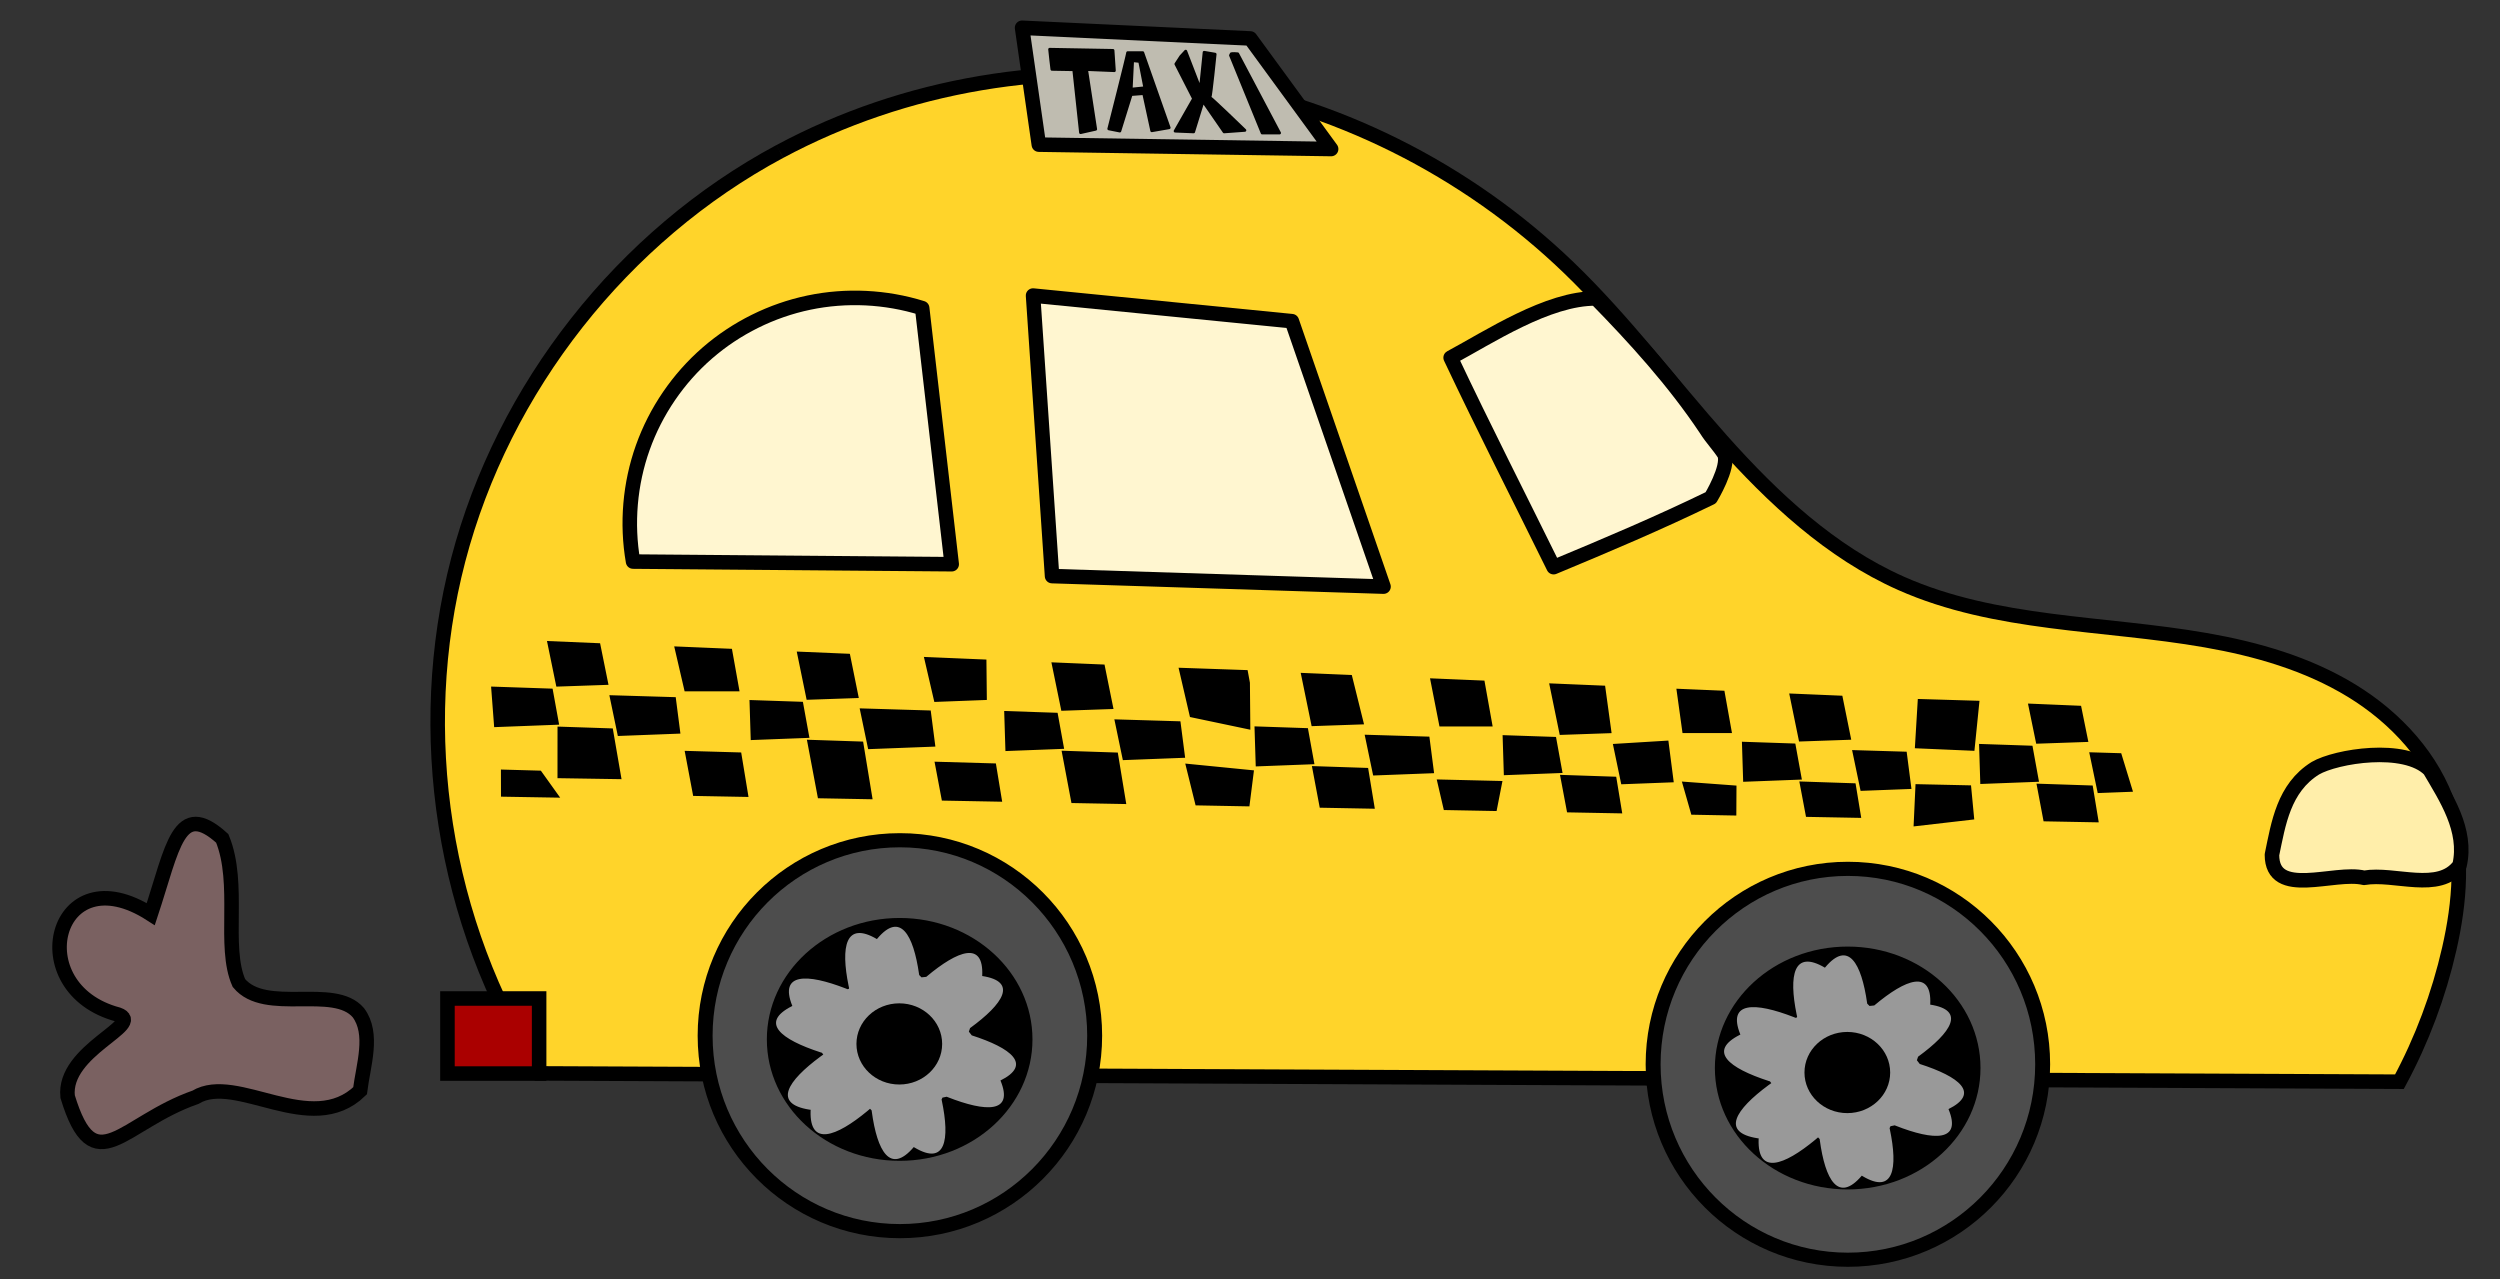 <?xml version="1.0" encoding="UTF-8" standalone="no"?>
<!-- Created with Inkscape (http://www.inkscape.org/) -->

<svg
   xmlns:dc="http://purl.org/dc/elements/1.1/"
   xmlns:cc="http://creativecommons.org/ns#"
   xmlns:rdf="http://www.w3.org/1999/02/22-rdf-syntax-ns#"
   xmlns:svg="http://www.w3.org/2000/svg"
   xmlns="http://www.w3.org/2000/svg"
   xmlns:sodipodi="http://sodipodi.sourceforge.net/DTD/sodipodi-0.dtd"
   xmlns:inkscape="http://www.inkscape.org/namespaces/inkscape"
   id="svg2"
   sodipodi:docname="cartoon-taxi.svg"
   viewBox="0 0 860 440"
   version="1.1"
   inkscape:version="0.91 r13725"
   width="860"
   height="440">
  <rect x="0" y="0" width="860" height="440" fill="#333333" stroke="none"/>
  <defs
     id="defs11483" />
  <sodipodi:namedview
     id="base"
     bordercolor="#666666"
     inkscape:pageshadow="2"
     inkscape:guide-bbox="true"
     pagecolor="#ffffff"
     inkscape:window-height="1035"
     inkscape:window-maximized="1"
     inkscape:zoom="0.33"
     inkscape:window-x="4"
     showgrid="false"
     borderopacity="1.0"
     inkscape:current-layer="g4588"
     inkscape:cx="374.08851"
     inkscape:cy="111.74228"
     showguides="true"
     inkscape:window-y="1"
     inkscape:window-width="1916"
     inkscape:pageopacity="0.0"
     inkscape:document-units="px"
     fit-margin-top="0"
     fit-margin-left="0"
     fit-margin-right="0"
     fit-margin-bottom="0" />
  <g
     id="layer1"
     inkscape:label="Layer 1"
     inkscape:groupmode="layer"
     transform="translate(-12.597,-7.684)">
    <g
       id="g4588">
      <g
         id="g12071"
         transform="translate(18,-4)">
        <path
           inkscape:original-d="m 262.85715,63.790767 c 24.08106,-24.08107 306.18973,47.473833 271.42856,39.999993 -60.19304,-12.941833 57.59729,80.22721 114.28572,108.57143 58.11695,29.05848 188.57143,-60.73634 188.57143,77.14285 0,10.50706 4.77582,39.01981 0,48.57143 -5.23223,10.46447 -5.69597,39.99085 -17.14285,45.71429 C 643.48752,394.20252 302.91265,466.67696 180,380.93362 164.74405,264.05935 246.50085,81.731437 262.85715,63.790767 Z"
           inkscape:connector-curvature="0"
           sodipodi:nodetypes="cssssccc"
           d="m 262.86,63.791 c 43.08,-23.113 93.78,-31.538 142.12,-24.208 48.341,7.33 94.098,30.282 129.31,64.207 19.069,18.373 34.991,39.71 52.608,59.48 17.617,19.769 37.476,38.346 61.677,49.092 32.59,14.47 69.642,13.413 104.77,19.548 17.563,3.067 35.035,8.085 50.245,17.388 15.209,9.303 28.063,23.246 33.559,40.207 5.052,15.592 3.641,32.591 0,48.571 -3.626,15.916 -9.41,31.339 -17.143,45.714 l -640.02,-2.86 c -32.95,-51.71 -43.26,-117.32 -27.76,-176.65 15.5,-59.32 56.58,-111.5 110.62,-140.49"
           style="fill:#ffd42a;stroke:#000000;stroke-width:5"
           id="path2985" />
        <ellipse
           transform="matrix(0.938,0,0,0.888,124.6,-182.16)"
           style="color:#000000;fill:#4d4d4d;stroke:#000000;stroke-width:5.479"
           id="path2989"
           cx="191.429"
           cy="619.505"
           rx="71.429"
           ry="75.714" />
        <ellipse
           transform="matrix(0.602,0,0,0.521,188.84,46.475)"
           style="color:#000000;fill:#000000;stroke:#000000;stroke-width:8.925"
           id="path2989-1"
           cx="191.429"
           cy="619.505"
           rx="71.429"
           ry="75.714" />
        <path
           sodipodi:sides="6"
           sodipodi:r2="32.218033"
           inkscape:rounded="-10"
           sodipodi:cx="-554.28571"
           sodipodi:cy="312.36218"
           inkscape:randomized="-0.004"
           sodipodi:arg1="-0.16514873"
           sodipodi:arg2="0.35845007"
           transform="matrix(0.691,0,0,0.658,685.78,164.99)"
           inkscape:transform-center-y="0.7429376"
           inkscape:flatsided="false"
           sodipodi:r1="17.379322"
           d="m -537.115,309.561 c -30.387,-189.631 -55.339,193.89 13.075,14.032 68.414,-179.858 -166.964,124.864 -19.195,2.117 147.769,-122.746 -196.015,49.04 -5.858,18.455 190.158,-30.585 -191.516,-82.102 -11.221,-15.456 180.295,66.646 -140.761,-144.464 -18.751,4.108 122.01,148.572 -24.121,-207.755 7.613,-17.674 31.734,190.081 53.603,-194.526 -13.075,-13.997 -66.679,180.529 168.326,-123.394 19.195,-2.124 -149.13,121.27 195.413,-50.018 5.858,-18.484 -189.556,31.534 191.101,83.285 11.31,15.438 -179.791,-67.847 141.848,144.292 18.867,-3.969 -122.981,-148.261 22.569,207.185 -7.819,17.553 z"
           sodipodi:type="star"
           style="color:#000000;fill:#999999"
           id="path3024" />
        <ellipse
           transform="matrix(0.607,0,0,0.543,566.7,-0.505)"
           style="color:#000000;fill:#000000"
           id="path3028"
           cx="-432.857"
           cy="683.791"
           rx="24.286"
           ry="25.714" />
        <ellipse
           transform="matrix(0.938,0,0,0.888,450.71,-172.32)"
           style="color:#000000;fill:#4d4d4d;stroke:#000000;stroke-width:5.479"
           id="path2989-7"
           cx="191.429"
           cy="619.505"
           rx="71.429"
           ry="75.714" />
        <ellipse
           transform="matrix(0.602,0,0,0.521,514.96,56.315)"
           style="color:#000000;fill:#000000;stroke:#000000;stroke-width:8.925"
           id="path2989-1-4"
           cx="191.429"
           cy="619.505"
           rx="71.429"
           ry="75.714" />
        <path
           sodipodi:sides="6"
           sodipodi:r2="32.218033"
           inkscape:rounded="-10"
           sodipodi:cx="-554.28571"
           sodipodi:cy="312.36218"
           inkscape:randomized="-0.004"
           sodipodi:arg1="-0.16514873"
           sodipodi:arg2="0.35845007"
           transform="matrix(0.691,0,0,0.658,1011.9,174.83)"
           inkscape:transform-center-y="0.74294379"
           inkscape:flatsided="false"
           sodipodi:r1="17.379322"
           d="m -537.115,309.561 c -30.387,-189.631 -55.339,193.89 13.075,14.032 68.414,-179.858 -166.964,124.864 -19.195,2.117 147.769,-122.746 -196.015,49.04 -5.858,18.455 190.158,-30.585 -191.516,-82.102 -11.221,-15.456 180.295,66.646 -140.761,-144.464 -18.751,4.108 122.01,148.572 -24.121,-207.755 7.613,-17.674 31.734,190.081 53.603,-194.526 -13.075,-13.997 -66.679,180.529 168.326,-123.394 19.195,-2.124 -149.13,121.27 195.413,-50.018 5.858,-18.484 -189.556,31.534 191.101,83.285 11.31,15.438 -179.791,-67.847 141.848,144.292 18.867,-3.969 -122.981,-148.261 22.569,207.185 -7.819,17.553 z"
           sodipodi:type="star"
           style="color:#000000;fill:#999999"
           id="path3024-0" />
        <ellipse
           transform="matrix(0.607,0,0,0.543,892.82,9.335)"
           style="color:#000000;fill:#000000"
           id="path3028-9"
           cx="-432.857"
           cy="683.791"
           rx="24.286"
           ry="25.714" />
        <path
           inkscape:original-d="m 311.82065,117.66811 c -8.44396,14.93856 29.60986,91.46567 10.16157,88.10276 -39.58173,-1.60995 -73.91184,-0.95532 -109.60673,-0.91057 5.66428,-22.71224 5.84013,-62.76591 25.55108,-71.74961 35.03476,-14.35149 66.29448,-40.454083 73.89408,-15.44261 z"
           inkscape:connector-curvature="0"
           sodipodi:nodetypes="cccccc"
           d="m 311.82,117.67 10.162,88.103 -109.61,-0.911 c -2.268,-13.075 -1.101,-26.73 3.351,-39.231 4.452,-12.501 12.179,-23.82 22.2,-32.518 9.924,-8.614 22.075,-14.641 34.939,-17.33 12.864,-2.688 26.411,-2.032 38.955,1.887 l 0,3e-5"
           style="color:#000000;fill:#fff6d0;fill-opacity:1;stroke:#000000;stroke-width:5;stroke-linecap:round;stroke-linejoin:round"
           id="path3107" />
        <path
           inkscape:original-d="m 470.528,213.481 -114.02,-3.6206 -6.5377,-96.502"
           inkscape:connector-curvature="0"
           sodipodi:nodetypes="ccc"
           d="m 438.99,122.17 31.538,91.311 -114.02,-3.621 -6.538,-96.502 89.022,8.812 0,3e-5"
           style="color:#000000;fill:#fff6d0;fill-opacity:1;stroke:#000000;stroke-width:5;stroke-linecap:round;stroke-linejoin:round"
           id="path3107-8" />
        <path
           inkscape:connector-curvature="0"
           style="color:#000000;fill:#fff6d0;fill-opacity:1;stroke:#000000;stroke-width:5;stroke-linejoin:round"
           sodipodi:nodetypes="ccccccc"
           d="m 493.617,134.722 c 11.428,24.204 23.61,48.046 35.425,72.063 18.42,-7.663 36.163,-15.162 54.06,-23.863 0,0 6.406,-10.568 4.721,-14.918 -1.947,-3.056 -4.43,-5.558 -6.339,-8.643 -10.981,-16.492 -24.678,-31.534 -37.867,-45.003 -16.509,-0.173 -36.963,13.393 -50,20.364 z"
           id="rect3218" />
        <rect
           x="148.52"
           y="-380.99"
           width="31.537"
           height="25.823"
           transform="scale(1,-1)"
           style="color:#000000;fill:#aa0000;stroke:#000000;stroke-width:5"
           id="rect3276" />
        <path
           inkscape:connector-curvature="0"
           style="fill:#7a6161;fill-opacity:1;stroke:#000000;stroke-width:5"
           sodipodi:nodetypes="ccccccccc"
           d="m 61.845,389.14 c -25.357,8.856 -34.867,29.735 -43.986,-0.234 -1.705,-15.99 26.843,-24.832 17.383,-28.208 -33.794,-8.943 -21.711,-55.738 11.221,-34.559 7.631,-23.061 9.476,-39.729 24.586,-26.055 6.46,15.639 0.147,37.239 5.737,49.759 9.103,11.005 32.662,0.339 41.095,10.208 5.408,7.297 1.693,17.948 0.575,26.863 -16.845,16.363 -42.508,-6.327 -56.611,2.225 z"
           id="path3286" />
        <path
           sodipodi:nodetypes="cccccc"
           inkscape:connector-curvature="0"
           style="color:#000000;fill:#ffeeaa;stroke:#000000;stroke-width:5;stroke-linecap:round;stroke-linejoin:round"
           d="m 791.087,275.95 c -10.936,6.803 -12.711,19.09 -14.939,29.766 0.014,15.312 21.442,5.443 31.681,7.935 10.527,-1.825 25.79,5.253 32.851,-4.309 2.762,-12.115 -4.669,-23.267 -10.276,-32.835 -8.445,-8.589 -32.183,-4.711 -39.317,-0.557 z"
           id="path4232" />
        <path
           id="path12027"
           style="color:#000000;fill:#bfbcb0;fill-opacity:1;stroke:#000000;stroke-width:5;stroke-linecap:round;stroke-linejoin:round;stroke-miterlimit:4;stroke-dasharray:none"
           d="m 424.691,24.909 27.812,38.037 -100.548,-1.508 -5.765,-40.2 78.503,3.671 0,1.2e-5"
           sodipodi:nodetypes="ccc"
           inkscape:connector-curvature="0"
           inkscape:original-d="m 470.528,213.481 -114.02,-3.6206 -6.5377,-96.502" />
        <path
           sodipodi:nodetypes="cccccccccccccccccccccccccccccccccscccccccccc"
           inkscape:connector-curvature="0"
           id="path12029"
           d="m 355.682,28.65 c 0,0.518 0.777,6.869 0.777,6.869 l 7.518,0.129 2.334,21.648 5.186,-1.168 -3.141,-20.547 9.567,0.396 -0.465,-6.939 z m 46.793,0.646 -1.686,1.816 -1.684,2.592 6.092,11.926 -6.352,11.146 6.352,0.26 3.24,-10.5 7.258,10.5 7.131,-0.52 c 0,0 -11.287,-10.928 -12.016,-11.285 0.346,-0.602 1.775,-14.898 1.775,-14.898 L 408.826,29.688 407.529,42.389 Z m -19.961,0.52 C 382.514,30.465 376.031,56 376.031,56 l 3.779,0.75 3.896,-12.556 4.33,-0.338 2.773,12.793 5.963,-1.037 -9.074,-25.795 z M 419.195,30.125 c -0.583,-0.016 -1.166,0.015 -1.166,0.209 0,0.389 -0.129,0.389 -0.129,0.389 l 10.887,26.703 5.963,0 -14.387,-27.221 c 0,0 -0.585,-0.064 -1.168,-0.08 z m -34.998,2.414 2.463,0.258 1.768,9.094 -4.713,0.478 z"
           style="fill:#000000;fill-opacity:1;fill-rule:evenodd;stroke:#000000;stroke-width:1px;stroke-linecap:round;stroke-linejoin:round;stroke-opacity:1" />
        <path
           sodipodi:nodetypes="cccccccccccccccccccccccccccccccccccccccccccccccccccccccccccccccccccccccccccccccccccccccccccccccccccccccccccccccccccccccccccccccccccccccccccccccccccccccccccccccccccccccccccccccccccccccccccccccccccccccccccccc"
           inkscape:connector-curvature="0"
           id="path12041"
           d="m 184.611,233.771 2.578,12.568 14.91,-0.514 -2.309,-11.414 z m 43.816,1.85 2.869,12.381 15.91,0 -2.09,-11.676 z m 42.105,1.779 2.762,13.471 14.91,-0.514 -2.49,-12.316 z m 43.791,1.85 2.863,12.357 15.369,-0.584 -0.115,-11.01 z m 43.809,1.85 2.777,13.549 14.91,-0.514 -2.506,-12.395 z m 43.789,1.85 3.27,14.117 18.007,3.785 -0.127,-14.157 -0.556,-3.036 z m 41.975,1.773 3.119,15.213 14.91,-0.514 -3.494,-14.086 z m 44.467,1.877 2.646,13.486 15.266,0 -2.295,-12.826 z m 41.002,1.732 2.998,14.623 14.91,-0.514 -1.84,-13.432 z m -364.213,1.086 0.822,10.85 19.18,-0.73 -1.727,-9.5 z m 407.85,0.756 1.686,12.18 13.916,0 -2.078,-11.607 z m 38.941,1.645 2.748,13.404 14.91,-0.514 -2.477,-12.248 z m -405.871,0.564 2.275,10.932 18.617,-0.709 -1.244,-9.635 z m 449.664,1.285 -0.841,13.982 17.553,0.757 1.436,-14.196 z m -401.766,0.373 0.334,10.672 16.955,-0.645 -1.727,-9.5 z m 440.104,1.246 2.191,10.689 14.91,-0.514 -1.928,-9.535 z m -401.896,1.627 2.275,10.932 20.217,-0.77 -1.23,-9.525 z m 49.408,0.904 0.334,10.672 16.955,-0.645 -1.727,-9.5 z m 38.207,2.873 2.275,10.932 18.52,-0.705 -1.244,-9.641 z m 47.898,2.414 0.334,10.672 16.955,-0.645 -1.727,-9.5 z m -239.807,0.072 -0.01,14.72 18.745,0.295 -2.499,-14.474 z m 278.014,2.801 2.275,10.932 18.057,-0.688 -1.248,-9.672 z m 47.141,0.146 0.334,10.672 16.955,-0.645 -1.727,-9.5 z m -239.049,1.584 3.225,17.098 L 293,285.104 290.227,268.25 Z m 293.219,0.314 -15.963,0.975 2.275,10.932 15.148,-0.578 z m 28.158,0.369 0.334,10.672 16.955,-0.645 -1.727,-9.5 z m 81.574,0.754 0.334,10.672 16.955,-0.645 -1.727,-9.5 z m -43.367,2.119 2.275,10.932 14.594,-0.557 -1.279,-9.908 z m -271.969,0.221 2.822,14.963 15.838,0.297 -2.424,-14.719 z m -129.664,0.039 2.352,12.475 16.02,0.301 -2.025,-12.307 z m 483.207,0.494 2.275,10.932 8.92,-0.34 -3.168,-10.352 z m -397.252,3.236 1.951,10.354 17.729,0.334 -1.674,-10.172 z m 129.814,1.518 2.127,11.281 15.928,0.301 -1.818,-11.041 z m 85.348,3.02 1.859,9.863 15.961,0.301 -1.584,-9.623 z m -128.768,-3.741 2.77,11.198 16.016,0.303 1.203,-9.522 z m 211.096,6.009 1.725,9.143 15.977,0.301 -1.465,-8.902 z m -446.971,-4.116 0.019,6.316 15.912,0.271 -4.483,-6.265 z m 528.546,4.87 1.873,9.926 15.957,0.301 -1.594,-9.686 z m -206.234,-1.462 1.743,7.505 15.721,0.297 1.435,-7.347 z m 84.466,0.838 2.36,8.269 12.848,0.242 0.04,-7.384 z m 79.774,0.768 -0.522,11.32 17.659,-2.039 -0.846,-8.924 z"
           style="fill:#000000;fill-rule:evenodd;stroke:#000000;stroke-width:3;stroke-linecap:butt;stroke-linejoin:miter;stroke-miterlimit:4;stroke-dasharray:none;stroke-opacity:1" />
      </g>
    </g>
  </g>
</svg>
